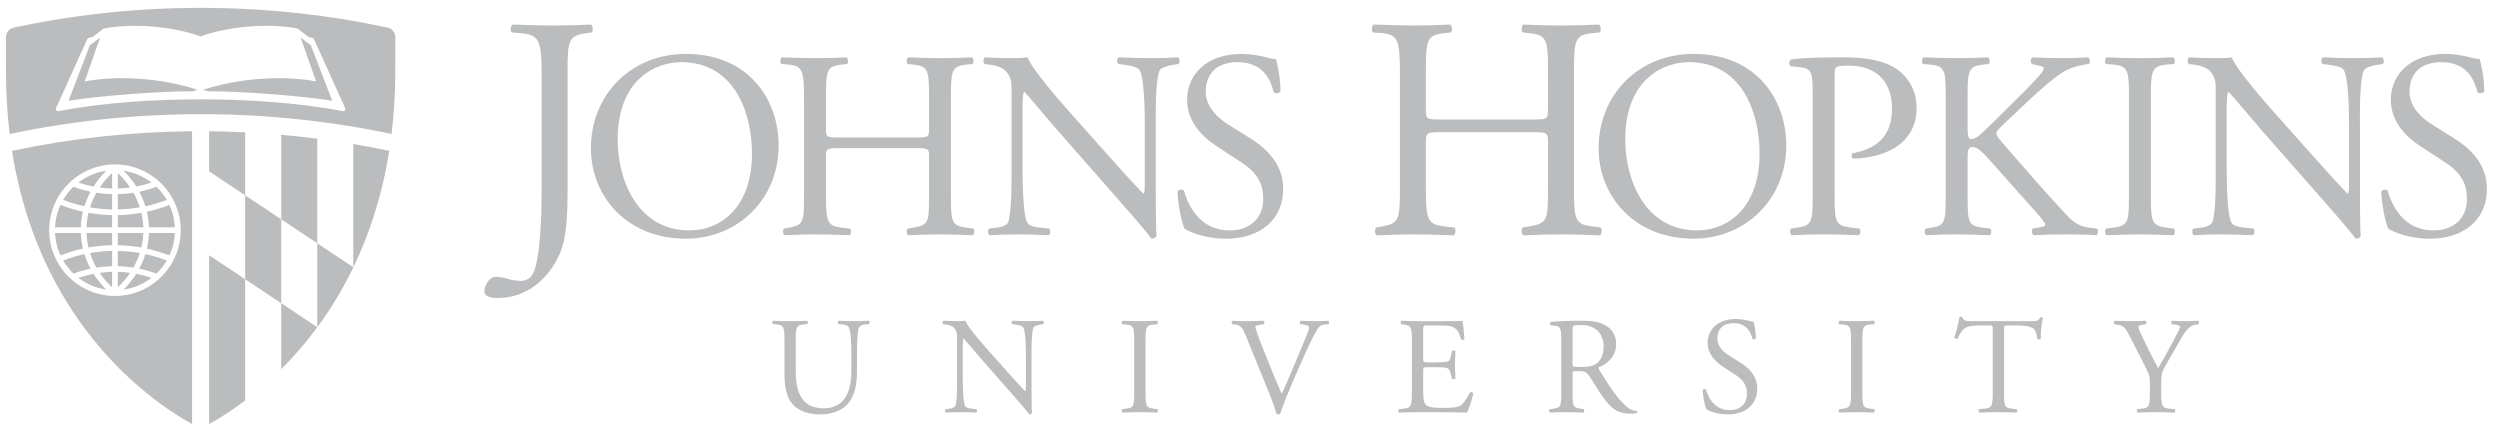 <?xml version="1.0" encoding="utf-8"?>
<svg xmlns="http://www.w3.org/2000/svg" fill="none" height="66" viewBox="0 0 376 66" width="376">
  <g fill="#bbbcbe">
    <path clip-rule="evenodd" d="m25.084 39.178c-1.051-.405-2.127-.725-3.22-.963-.234.756-.544 1.489-.92 2.191.874.181 1.739.426 2.584.743.606-.579 1.13-1.241 1.556-1.971zm-14.034 1.971c.839-.312 1.698-.56 2.572-.739-.38-.706-.691-1.439-.922-2.191-1.09.235-2.159.556-3.206.959.426.73.951 1.393 1.556 1.971zm-1.556-11.089c1.048.404 2.116.724 3.206.96.231-.752.542-1.484.92-2.188-.873-.182-1.731-.426-2.57-.741-.605.58-1.13 1.243-1.556 1.969zm14.034-1.969c-.845.315-1.705.563-2.584.745.38.704.686 1.433.92 2.185 1.093-.234 2.169-.555 3.22-.961-.426-.726-.95-1.389-1.556-1.969zm2.777 6.103c-.055-1.2-.341-2.34-.825-3.375-1.104.434-2.237.775-3.386 1.025.18.767.285 1.555.312 2.35zm-4.211 3.202c1.149.249 2.283.591 3.386 1.023.484-1.034.77-2.172.825-3.374h-3.899c-.028.794-.133 1.585-.312 2.351zm-.835-.166c.168-.715.271-1.445.297-2.185h-3.842v1.839c1.198.024 2.381.136 3.545.346zm-1.195 3.015c.396-.701.716-1.438.96-2.194-1.089-.188-2.191-.294-3.31-.315v2.301c.785.019 1.573.087 2.35.207zm-1.48 3.312c1.566-.229 2.998-.854 4.197-1.774-.746-.255-1.514-.456-2.285-.603-.536.849-1.174 1.645-1.913 2.376zm.986-2.526c-.614-.083-1.235-.126-1.856-.145v2.324c.711-.666 1.334-1.395 1.856-2.179zm-5.503.152c-.769.146-1.528.346-2.271.6 1.192.916 2.621 1.542 4.181 1.77-.736-.729-1.374-1.524-1.91-2.37zm.924-.149c.527.785 1.153 1.52 1.87 2.189v-2.337c-.623.019-1.25.068-1.87.149zm-1.446-2.981c.24.757.56 1.493.958 2.193.782-.121 1.57-.19 2.359-.209v-2.301c-1.12.021-2.228.13-3.316.317zm-.237-.824c1.167-.21 2.354-.323 3.554-.346v-1.839h-3.855c.031.74.128 1.472.301 2.185zm-5.035-2.185c.054 1.202.34 2.34.822 3.374 1.102-.431 2.227-.772 3.376-1.021-.181-.767-.287-1.558-.314-2.353zm4.199-3.201c-1.149-.251-2.274-.593-3.376-1.025-.482 1.035-.769 2.175-.822 3.375h3.885c.026-.795.133-1.584.314-2.35zm.834.164c-.171.716-.271 1.448-.299 2.186h3.855v-1.84c-1.2-.021-2.388-.138-3.556-.346zm1.195-3.013c-.399.699-.715 1.433-.959 2.189 1.093.189 2.2.297 3.32.32v-2.297c-.794-.02-1.585-.089-2.361-.211zm1.478-3.31c-1.56.226-2.989.853-4.181 1.769.744.255 1.502.456 2.271.6.536-.844 1.174-1.642 1.91-2.369zm-.986 2.519c.62.084 1.248.132 1.87.146v-2.333c-.718.665-1.343 1.401-1.87 2.186zm5.505-.147c.771-.146 1.539-.347 2.285-.603-1.2-.92-2.631-1.545-4.197-1.77.739.725 1.376 1.526 1.913 2.373zm-.925.149c-.524-.779-1.146-1.512-1.857-2.175v2.32c.621-.014 1.242-.06 1.857-.145zm1.452 2.981c-.24-.757-.56-1.491-.956-2.19-.775.121-1.564.19-2.354.21v2.297c1.119-.022 2.221-.131 3.31-.318zm-3.31 3.007h3.842c-.026-.739-.129-1.469-.297-2.183-1.164.205-2.348.321-3.545.343zm-.426-9.466c-5.454 0-9.891 4.438-9.891 9.891 0 5.456 4.438 9.894 9.891 9.894 5.455 0 9.893-4.438 9.893-9.894 0-5.454-4.438-9.891-9.893-9.891zm11.598-4.989c-9.115.085-18.216 1.062-27.089 2.947 3.911 24.78 19.395 36.846 27.089 41.095z" fill-rule="evenodd"/>
    <path d="m47.711 49.215c.004-.004.006-.005.01-.009l-.01-.006z"/>
    <path d="m53.121 40.227c.004-.01.009-.021.015-.03l-.015-.009z"/>
    <path d="m30.172 1.184c-9.649 0-19.058 1.029-28.131 2.969l-.035.012c-.636.16-1.115.737-1.115 1.426l.002 5.084c0 3.344.203 6.494.566 9.48 18.835-3.978 38.627-3.977 57.432-.005.36-2.984.564-6.134.564-9.475l.002-5.084c0-.706-.503-1.3-1.168-1.438l-.019-.008c-9.06-1.936-18.46-2.961-28.098-2.961zm46.906 2.508c-.283.145-.382 1-.093 1.191l1.189.094c2.808.24 3.283.812 3.283 6.095v17.994c0 2.569-.144 9.712-1.238 11.952-.331.665-.904 1.234-1.902 1.234-.667 0-1.332-.14-1.998-.334-.619-.189-1.194-.285-1.766-.285-.999 0-1.709 1.383-1.709 2.191 0 .953 1.474 1 2.045 1 4.426 0 7.805-3.046 9.379-6.857.904-2.189 1.094-5.474 1.094-9.233v-17.662c0-5.047.098-5.712 2.906-6.095l.711-.094c.287-.191.191-1.046-.098-1.191-1.901.095-3.521.146-5.426.146-1.997 0-3.613-.051-6.377-.146zm129.52.002c-.29.144-.38.999-.1 1.189l1.24.094c2.47.191 2.81 1 2.81 6v17.138c0 4.999-.1 5.475-2.76 5.951l-.81.143c-.29.285-.19 1.044.09 1.188 1.86-.049 3.48-.143 5.53-.143 1.85 0 3.47.045 6.04.143.28-.144.38-.999.1-1.188l-1.38-.143c-2.67-.286-2.91-.952-2.91-5.951v-6.715c0-1.427.1-1.521 2.38-1.521h13.62c2.28 0 2.37.094 2.37 1.521v6.715c0 4.999 0 5.475-2.9 5.951l-.9.143c-.29.285-.19 1.044.1 1.188 2.09-.098 3.8-.143 5.75-.143 1.86 0 3.48.045 5.76.143.29-.144.38-.999.1-1.188l-1.14-.143c-2.77-.334-2.86-.952-2.86-5.951v-17.138c0-5.0.09-5.713 2.86-6l.99-.094c.29-.19.2-1.046-.09-1.189-2.14.096-3.76.142-5.62.142-1.95 0-3.57-.046-5.75-.142-.29.144-.39.999-.1 1.189l.9.094c2.81.287 2.9 1 2.9 6v5.476c0 1.475-.09 1.52-2.37 1.52h-13.62c-2.28 0-2.38-.045-2.38-1.52v-5.476c0-5.0.1-5.713 2.85-6l.91-.094c.29-.19.19-1.046-.09-1.189-2.05.096-3.67.142-5.52.142-2.05 0-3.67-.096-6-.142zm-185.889.197c3.183.049 6.692.568 9.455 1.584h.012c4.419-1.626 10.753-1.979 14.598-1.172l1.677 1.301.452.07c.15.02.27.126.32.221l4.68 10.341c.151.288-.086.531-.354.479-7.122-1.354-14.677-1.77-21.375-1.77h-.006c-6.7 0-14.252.416-21.373 1.77-.27.052-.505-.191-.353-.479l4.677-10.341c.052-.095.169-.201.323-.221l.447-.07 1.678-1.301c1.442-.303 3.233-.441 5.142-.412zm-5.646 1.742-1.545 1.17-3.205 8.347c4.277-.693 13.937-1.476 18.722-1.41.195-.087.435-.211.778-.211-5.764-1.888-12.374-2.174-17.076-1.285zm30.146 0 2.334 6.611c-4.704-.889-11.322-.603-17.086 1.285.346 0 .586.124.778.211 4.788-.066 14.45.717 18.726 1.41l-3.207-8.347zm57.959 2.473c-8.267 0-14.295 6.147-14.295 14.179 0 7.227 5.384 13.614 14.295 13.614 7.76 0 13.94-5.907 13.94-14.018 0-7.068-4.66-13.775-13.94-13.775zm151.55 0c-8.27 0-14.29 6.147-14.29 14.179 0 7.227 5.38 13.614 14.29 13.614 7.75 0 13.94-5.907 13.94-14.018 0-7.068-4.66-13.775-13.94-13.775zm-67.99.002c-5.22 0-8.19 3.091-8.19 6.906 0 3.29 2.32 5.581 4.34 6.906l3.81 2.492c2.93 1.885 3.3 3.854 3.3 5.621 0 2.412-1.66 4.619-5.03 4.619-4.65 0-6.3-3.936-6.9-5.982-.16-.242-.76-.162-.97.119.08 1.888.61 4.738 1.09 5.623.76.441 2.89 1.487 6.26 1.487 5.22 0 8.56-3.015 8.56-7.43 0-3.818-2.5-6.146-5.03-7.713l-3.21-2.006c-1.48-.922-3.41-2.613-3.41-4.941 0-1.849.84-4.455 4.78-4.455 3.85 0 4.94 2.607 5.46 4.537.2.237.84.12 1-.121 0-1.687-.36-3.935-.72-4.899-.32 0-.88-.083-1.4-.244-1.05-.28-2.49-.519-3.74-.519zm181.049 0c-5.22 0-8.2 3.091-8.2 6.906 0 3.29 2.33 5.581 4.34 6.906l3.82 2.492c2.93 1.885 3.29 3.854 3.29 5.621 0 2.412-1.65 4.619-5.02 4.619-4.66 0-6.31-3.936-6.91-5.982-.16-.242-.76-.162-.96.119.08 1.888.6 4.738 1.08 5.623.77.441 2.89 1.487 6.27 1.487 5.22 0 8.55-3.015 8.55-7.43 0-3.818-2.49-6.146-5.02-7.713l-3.21-2.006c-1.49-.922-3.42-2.613-3.42-4.941 0-1.849.85-4.455 4.79-4.455 3.85 0 4.93 2.607 5.46 4.537.2.237.84.12 1-.121 0-1.687-.36-3.935-.72-4.899-.32 0-.89-.083-1.41-.244-1.04-.28-2.49-.519-3.73-.519zm-250.179.519c-.24.119-.32.844-.08 1.004l1.04.08c2.09.161 2.37.846 2.37 5.063v14.457c0 4.216-.08 4.62-2.33 5.019l-.68.121c-.24.24-.16.883.08 1.004 1.57-.04 2.93-.121 4.66-.121 1.57 0 2.93.039 5.1.121.24-.121.32-.844.08-1.004l-1.16-.121c-2.25-.241-2.45-.803-2.45-5.019v-5.663c0-1.205.08-1.285 2-1.285h11.49c1.93 0 2.01.08 2.01 1.285v5.663c0 4.216 0 4.62-2.45 5.019l-.76.121c-.25.24-.17.883.08 1.004 1.76-.082 3.2-.121 4.86-.121 1.56 0 2.93.039 4.85.121.24-.121.32-.844.08-1.004l-.96-.121c-2.33-.281-2.41-.803-2.41-5.019v-14.457c0-4.217.08-4.82 2.41-5.063l.85-.08c.23-.16.15-.885-.08-1.004-1.81.081-3.18.119-4.74.119-1.66 0-3.02-.038-4.86-.119-.25.119-.33.844-.08 1.004l.76.08c2.37.242 2.45.846 2.45 5.063v4.617c0 1.246-.08 1.287-2.01 1.287h-11.49c-1.92 0-2-.041-2-1.287v-4.617c0-4.217.08-4.82 2.4-5.063l.77-.08c.24-.16.16-.885-.08-1.004-1.73.081-3.09.119-4.66.119-1.73 0-3.09-.078-5.06-.119zm30.56 0c-.31.163-.32.767-.07 1.008l.68.076c.96.122 1.92.404 2.49.967.84.921.88 1.767.88 2.89v11.608c0 1.927.04 6.826-.52 8.271-.2.445-.84.683-1.77.803l-1.08.121c-.25.24-.21.804.07 1.004 1.41-.08 2.5-.121 4.18-.121 1.49 0 2.9.041 4.7.121.28-.2.32-.681.08-1.004l-1.24-.121c-1.01-.08-1.81-.321-2.05-.766-.68-1.202-.72-6.422-.72-8.308v-8.756c0-1.205.04-2.127.2-2.609h.08c.84.883 3.57 4.176 4.66 5.42l9.31 10.605c3.5 3.973 4.66 5.38 5.15 6.063.44 0 .68-.203.76-.442-.12-1.044-.12-5.825-.12-7.031v-9.598c0-1.847-.08-6.826.6-8.273.16-.32.96-.643 2.25-.844l.56-.076c.24-.241.24-.807-.08-1.008-1.36.08-2.41.119-4.14.119-1.52 0-2.89-.039-4.74-.119-.32.119-.36.767-.07 1.008l.68.076c1.6.201 2.24.442 2.49.805.76 1.205.8 6.426.8 8.312v8.594c0 .844 0 1.487-.16 1.687h-.08c-1.89-1.928-3.86-4.175-6.63-7.269l-3.9-4.377c-1.32-1.484-6.06-6.786-6.86-8.836-.52.08-1.2.119-1.85.119-.72 0-2.85-0-4.54-.119zm129.18 0c-3.34 0-5.83.041-7.96.322-.32.161-.36.765-.08 1.006l1.45.16c1.8.199 1.88.882 1.88 4.297v14.819c0 4.216-.08 4.699-2.41 5.019l-.84.121c-.24.24-.16.883.09 1.004 1.76-.082 3.21-.121 4.89-.121 1.61 0 2.93.039 5.22.121.24-.121.32-.805.08-1.004l-1.09-.121c-2.56-.281-2.64-.803-2.64-5.019v-17.911c0-1.288.04-1.447 2.17-1.447 4.17 0 6.46 2.53 6.46 6.426 0 3.495-1.57 5.945-5.9 6.75-.24.079-.24.679.04.801 1.65 0 3.77-.362 5.54-1.205 1.73-.844 4.02-2.69 4.02-6.385 0-2.771-1.37-4.858-3.22-6.025-1.88-1.165-4.38-1.608-7.7-1.608zm39.489 0c-.24.12-.33.845-.08 1.006l1 .08c2.37.2 2.45.882 2.45 5.141v14.295c0 4.258-.08 4.822-2.45 5.103l-1 .119c-.25.24-.16.883.08 1.004 2.01-.081 3.37-.121 5.06-.121 1.61 0 2.97.04 4.98.121.24-.121.32-.844.08-1.004l-1-.119c-2.37-.281-2.46-.845-2.46-5.103v-14.295c0-4.259.09-4.941 2.46-5.141l1-.08c.24-.161.16-.886-.08-1.006-2.01.08-3.37.121-4.98.121-1.69 0-3.05-.041-5.06-.121zm12.45 0c-.32.163-.32.767-.08 1.008l.68.076c.97.122 1.93.404 2.49.967.85.921.88 1.767.88 2.89v11.608c0 1.927.05 6.826-.52 8.271-.2.445-.84.683-1.76.803l-1.09.121c-.24.24-.2.804.08 1.004 1.41-.08 2.49-.121 4.18-.121 1.48 0 2.89.041 4.7.121.28-.2.32-.681.08-1.004l-1.25-.121c-1-.08-1.8-.321-2.05-.766-.68-1.202-.72-6.422-.72-8.308v-8.756c0-1.205.04-2.127.21-2.609h.07c.84.883 3.58 4.176 4.66 5.42l9.32 10.605c3.49 3.973 4.66 5.38 5.14 6.063.44 0 .68-.203.76-.442-.12-1.044-.12-5.825-.12-7.031v-9.598c0-1.847-.08-6.826.6-8.273.16-.32.97-.643 2.25-.844l.57-.076c.24-.241.24-.807-.08-1.008-1.37.08-2.41.119-4.14.119-1.53 0-2.89-.039-4.74-.119-.32.119-.36.767-.08 1.008l.68.076c1.61.201 2.25.442 2.49.805.76 1.205.81 6.426.81 8.312v8.594c0 .844 0 1.487-.17 1.687h-.08c-1.88-1.928-3.85-4.175-6.62-7.269l-3.9-4.377c-1.32-1.484-6.06-6.786-6.87-8.836-.52.08-1.2.119-1.84.119-.73 0-2.85-0-4.54-.119zm-39.979.002c-.24.117-.32.841-.08 1.004l1.01.08c2.33.2 2.41.842 2.41 5.059v14.461c0 4.215-.081 4.697-2.21 5.017l-.81.123c-.24.281-.15.88.09 1.004 1.639-.084 3.009-.123 4.649-.123 1.57 0 2.94.039 4.9.123.25-.124.32-.844.08-1.004l-1.08-.123c-2.25-.242-2.33-.802-2.33-5.017v-5.182c0-1.406.08-1.928.68-1.928.97 0 1.61.802 3.9 3.371l3.21 3.615c1.53 1.729 2.57 2.812 3.33 3.776.28.362.57.683.57.926 0 .198-.4.318-.97.398l-.92.164c-.24.24-.12.92.16 1.004 1.85-.084 3.25-.123 4.9-.123 1.89 0 3.45.039 4.5.123.28-.124.36-.805.08-1.004l-1.08-.123c-1.37-.16-2.25-.683-3.22-1.646-3.13-3.292-6.22-6.909-10.04-11.286-.52-.641-.76-.964-.76-1.244 0-.321.36-.682.92-1.246l3.61-3.412c2.25-2.13 4.5-4.017 5.63-4.658 1.12-.644 2.69-1.045 3.73-1.125.24-.241.2-.804-.08-1.004-1.2.08-2.57.117-3.97.117-1.41 0-3.01-.037-4.42-.117-.32.2-.36.723-.08 1.004l1.08.24c.53.122.69.242.69.402s-.08.361-.29.64c-.4.565-2.37 2.612-3.13 3.336l-4.33 4.295c-.45.401-1.49 1.448-2.05 1.928-.28.202-.77.445-1.13.445-.44 0-.52-.765-.52-1.527v-4.621c0-4.217.08-4.818 2.41-5.059l.76-.08c.25-.163.16-.886-.08-1.004-1.72.08-3.09.117-4.66.117-1.8 0-3.09-.037-5.059-.117zm-186.81.725c7.67 0 10.61 7.146 10.61 13.771 0 7.914-4.58 11.527-9.4 11.527-7.912 0-10.803-7.712-10.803-13.652 0-8.795 5.419-11.646 9.593-11.646zm151.55 0c7.67 0 10.6 7.146 10.6 13.771 0 7.914-4.57 11.527-9.39 11.527-7.91 0-10.81-7.712-10.81-13.652 0-8.795 5.43-11.646 9.6-11.646zm-222.589 10.386v6.028l5.424 3.603v-9.469c-1.805-.085-3.616-.145-5.424-.162zm10.846.526v12.713l5.418 3.611v-15.725c-1.801-.228-3.607-.439-5.418-.599zm10.836 1.394v18.533l-5.416-3.603v12.623l.01.006c1.935-2.625 3.778-5.615 5.408-8.985v-.037l.014.008c2.395-4.965 4.327-10.765 5.394-17.521-1.796-.382-3.596-.72-5.41-1.024zm-16.258 7.715v12.619l-5.422-3.605v25.39c1.547-.85 3.405-2.026 5.422-3.546v-18.237l5.42 3.61v-12.625zm5.422 16.229v9.918c1.823-1.809 3.661-3.908 5.418-6.295v-.014zm252.619 2.021c-.08.003-.171.019-.201.039-.14.828-.45 2.157-.79 3.092.09.162.38.268.54.144.23-.52.44-.977.93-1.433.52-.476 1.66-.518 2.56-.518h1.14c.62 0 .62.017.62.662v9.272c0 2.174-.11 2.489-1.29 2.59l-.74.064c-.17.1-.13.455 0 .516 1.33-.039 2.05-.061 2.88-.061s1.54.022 2.72.061c.12-.061.16-.435.04-.516l-.67-.064c-1.2-.101-1.24-.416-1.24-2.59v-9.229c0-.686-.02-.705.6-.705h1.47c1.14 0 1.93.165 2.41.518.31.229.46.997.52 1.514.1.123.46.123.54-.039-.07-.626.08-2.304.31-3.153-.04-.082-.27-.102-.38-.062-.3.538-.49.578-1.61.578h-8.4c-.96 0-1.64.023-1.76-.641-.03-.031-.119-.042-.199-.039zm-33.85.35c-2.7 0-4.24 1.598-4.24 3.568 0 1.7 1.21 2.879 2.25 3.566l1.97 1.288c1.51.971 1.7 1.988 1.7 2.902 0 1.246-.85 2.383-2.59 2.383-2.41 0-3.26-2.031-3.57-3.088-.08-.125-.4-.087-.5.06.04.974.31 2.445.56 2.903.39.23 1.49.767 3.24.767 2.69 0 4.41-1.554 4.41-3.836 0-1.97-1.28-3.171-2.59-3.98l-1.66-1.041c-.77-.476-1.76-1.343-1.76-2.549 0-.954.44-2.303 2.47-2.303 1.99 0 2.55 1.35 2.82 2.346.1.124.43.063.51-.062 0-.873-.18-2.034-.37-2.534-.17 0-.46-.038-.72-.123-.55-.143-1.29-.267-1.93-.267zm-144.8.267c-.12.063-.17.415-.04.5l.52.039c1.2.104 1.24.457 1.24 2.614v4.896c0 2.468.52 3.98 1.62 4.893 1.02.87 2.45 1.142 3.88 1.142 1.53 0 3.07-.54 3.96-1.517 1.16-1.242 1.45-3.149 1.45-4.951v-2.348c0-1.164 0-3.546.29-4.229.12-.271.52-.457 1.04-.5l.5-.039c.1-.127.12-.395-.05-.5-.74.043-1.3.063-2.18.063-.8 0-1.57-.02-2.36-.063-.12.085-.16.354-.04.5l.52.039c.52.043.89.187 1.04.438.35.621.39 3.006.39 4.291v2.387c0 3.153-1.14 5.513-4.15 5.513-3.17 0-4.21-2.197-4.21-5.533v-4.482c0-2.157.04-2.51 1.24-2.614l.51-.039c.12-.085.08-.437-.05-.5-1.01.043-1.7.063-2.55.063-.83 0-1.53-.02-2.57-.063zm25.63 0c-.17.085-.17.395-.04.52l.35.043c.49.061.99.205 1.28.496.44.477.46.913.46 1.494v5.99c0 .998.02 3.532-.27 4.272-.1.228-.44.353-.91.416l-.56.064c-.13.125-.11.412.04.516.73-.039 1.29-.061 2.15-.061.77 0 1.5.022 2.43.061.15-.104.17-.352.04-.516l-.64-.064c-.52-.04-.93-.164-1.06-.393-.35-.621-.37-3.317-.37-4.295v-4.521c0-.618.02-1.097.1-1.346h.04c.44.458 1.85 2.157 2.41 2.801l4.81 5.474c1.8 2.053 2.41 2.779 2.65 3.131.23 0 .36-.103.4-.228-.06-.539-.06-3.006-.06-3.627v-4.957c0-.955-.04-3.525.31-4.274.08-.166.5-.332 1.16-.433l.29-.043c.12-.125.12-.415-.04-.52-.71.043-1.25.063-2.14.063-.79 0-1.49-.02-2.44-.063-.17.063-.19.395-.04.52l.35.043c.83.101 1.16.224 1.28.414.4.62.42 3.319.42 4.293v4.437c0 .435 0 .768-.08.871h-.05c-.97-.996-1.99-2.158-3.42-3.754l-2.01-2.261c-.68-.765-3.13-3.504-3.55-4.563-.27.043-.62.063-.95.063-.37 0-1.47 0-2.34-.063zm26.95 0c-.12.063-.17.435-.04.52l.52.043c1.22.101 1.26.452 1.26 2.652v7.383c0 2.196-.04 2.487-1.26 2.631l-.52.066c-.13.125-.08.455.04.518 1.04-.04 1.74-.063 2.61-.063.83 0 1.54.023 2.57.063.13-.063.17-.435.04-.518l-.51-.066c-1.23-.144-1.27-.435-1.27-2.631v-7.383c0-2.2.04-2.551 1.27-2.652l.51-.043c.13-.085.09-.457-.04-.52-1.03.043-1.74.063-2.57.063-.87 0-1.57-.02-2.61-.063zm16.53 0c-.17.104-.19.396-.05.52l.38.043c.89.101 1.2.539 1.67 1.699l3.66 9c.35.872.72 1.885.95 2.758.1.04.21.062.31.062.08 0 .17-.022.23-.062.35-1.101 1.32-3.503 2.15-5.414l1.12-2.549c.94-2.111 1.74-3.796 2.33-4.77.27-.435.58-.685 1.08-.724l.62-.043c.1-.104.1-.435-.05-.52-.68.043-1.32.061-2.01.061-.78 0-1.57-.018-2.15-.061-.15.085-.19.396-.04.52l.37.043c.73.081.93.247.93.39 0 .148-.02.378-.19.813-.35.891-1.32 3.234-1.92 4.642-.48 1.102-1.35 3.236-1.99 4.606-1.04-2.366-1.99-4.749-2.95-7.154-.64-1.577-.99-2.697-1.03-2.907.02-.166.18-.289.97-.39l.31-.043c.15-.124.11-.435-.04-.52-.87.043-1.6.061-2.51.061-.89 0-1.56-.018-2.15-.061zm25.42 0c-.13.063-.17.435-.05.52l.33.045c1.23.141 1.27.451 1.27 2.611v7.467c0 2.172-.1 2.485-1.29 2.586l-.68.066c-.12.124-.09.455.04.518 1.22-.04 1.93-.063 2.82-.063h1.87c1.84 0 3.69.023 5.55.063.27-.559.79-2.155.94-2.881-.08-.189-.38-.252-.52-.147-.54 1.078-1.1 1.804-1.47 2.01-.46.229-1.06.311-2.66.311-1.82 0-2.26-.23-2.51-.479-.32-.35-.39-1.053-.39-2.152v-2.922c0-.542.06-.562.68-.562h1.21c.8 0 1.3.02 1.6.105.41.104.55.415.63.789l.2.805c.09.123.45.124.53-.024 0-.45-.08-1.241-.08-1.986 0-.788.08-1.598.08-2.098-.08-.143-.44-.144-.53-.019l-.17.849c-.11.52-.25.644-.5.729-.25.082-.9.125-1.76.125h-1.21c-.62 0-.68 0-.68-.582v-4.149c0-.787 0-.83.62-.83h1.49c.92 0 1.58.02 2.01.125 1.09.272 1.27.997 1.58 1.971.11.125.44.085.52-.039-.08-.915-.21-2.407-.33-2.762-.25.063-1.47.063-2.8.063h-3.9c-.85 0-1.55-.019-2.44-.063zm27.09 0c-2.03 0-3.46.061-4.62.166-.17.082-.17.416-.03.522l.67.08c.85.105.91.457.91 2.43v7.445c0 2.172-.04 2.442-1.24 2.586l-.52.066c-.13.144-.08.455.04.518.97-.04 1.72-.063 2.59-.063.83 0 1.54.023 2.47.063.13-.063.17-.417.04-.518l-.43-.066c-1.21-.163-1.25-.414-1.25-2.586v-2.611c0-.439.04-.459.98-.459.83 0 1.16.206 1.47.664.64.931 1.49 2.363 2.03 3.13 1.47 2.092 2.53 2.612 4.3 2.612.39 0 .72-.043.91-.106.1-.081.08-.248-.02-.291-.56-.04-1.08-.268-1.43-.578-1.41-1.18-2.51-2.84-4.17-5.513-.1-.167-.21-.377-.11-.5 1.04-.415 2.6-1.491 2.6-3.461 0-1.454-.73-2.388-1.73-2.905-.95-.52-2.17-.625-3.46-.625zm38.77 0c-.13.063-.17.435-.04.52l.52.043c1.22.101 1.26.452 1.26 2.652v7.383c0 2.196-.04 2.487-1.26 2.631l-.52.066c-.13.125-.09.455.04.518 1.04-.04 1.74-.063 2.61-.063.83 0 1.54.023 2.57.063.13-.063.17-.435.04-.518l-.52-.066c-1.22-.144-1.26-.435-1.26-2.631v-7.383c0-2.2.04-2.551 1.26-2.652l.52-.043c.13-.085.09-.457-.04-.52-1.03.043-1.74.063-2.57.063-.87 0-1.57-.02-2.61-.063zm41.409 0c-.15.085-.17.372-.05.52l.58.103c.63.102.94.207 1.65 1.575l2.44 4.773c.6 1.16.66 1.427.66 2.568v1.061c0 2.216-.04 2.506-1.24 2.631l-.64.064c-.13.125-.09.453.04.516 1.1-.041 1.84-.063 2.72-.063.82 0 1.53.022 2.82.063.12-.063.17-.391.04-.516l-.79-.064c-1.12-.083-1.25-.415-1.25-2.631v-1.08c0-1.594.07-1.781.98-3.36l1.31-2.257c1.03-1.785 1.66-3.093 2.73-3.28l.59-.103c.14-.125.12-.415-.05-.52-.7.043-1.28.063-1.93.063-.63 0-1.24-.02-1.99-.063-.16.085-.18.372-.04.52l.37.043c.51.061.88.205.88.33 0 .247-.77 1.659-1.35 2.738-.62 1.203-1.31 2.405-1.95 3.506-.81-1.435-1.58-3.071-2.34-4.604-.11-.208-.65-1.392-.65-1.597 0-.168.15-.272.87-.373l.27-.043c.13-.125.13-.457-.06-.52-.52.043-1.26.063-2.21.063-1 0-1.75-.02-2.41-.063zm-80.199.645c2.3 0 3.32 1.554 3.32 3.195 0 1.409-.48 2.133-1.04 2.568-.6.458-1.38.54-2.13.54-1.06 0-1.37-.04-1.44-.102-.06-.085-.06-.313-.06-.686v-4.853c0-.581.06-.662 1.35-.662z"/>
  </g>
</svg>